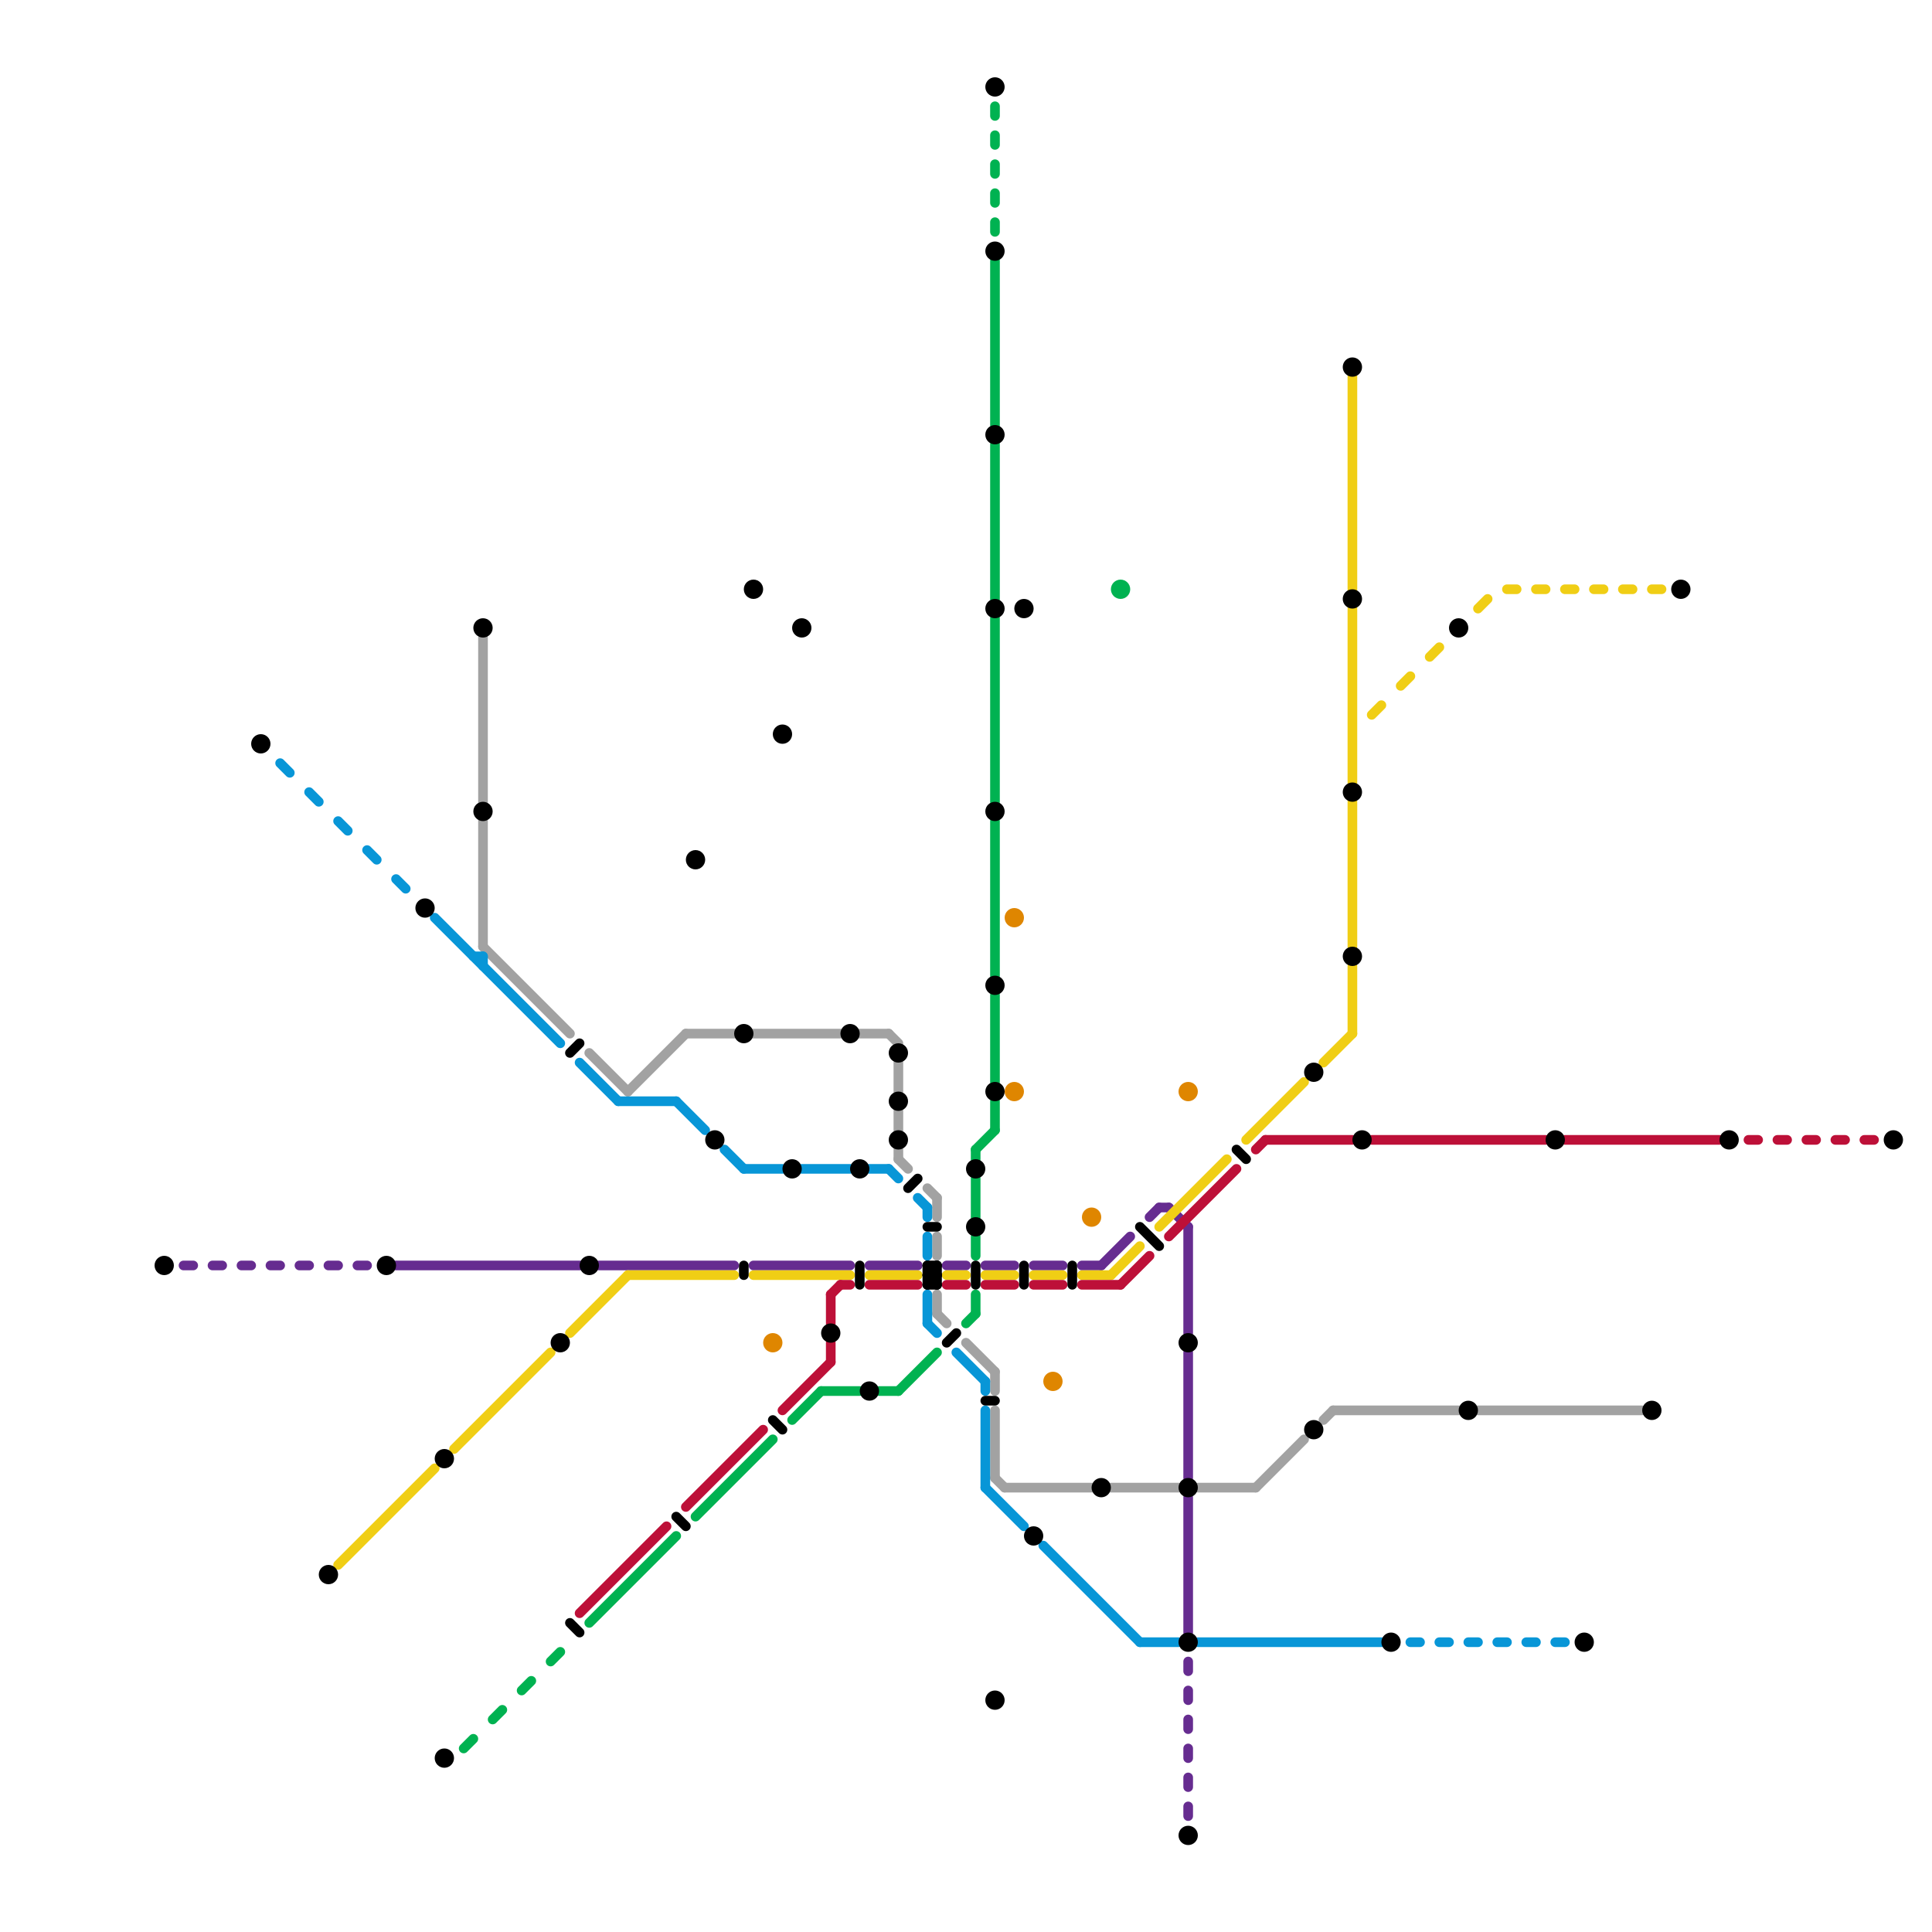 
<svg version="1.1" xmlns="http://www.w3.org/2000/svg" viewBox="0 0 200 200">
<style>line { stroke-width: 1; fill: none; stroke-linecap: round; stroke-linejoin: round; } .c0 { stroke: #662c90 } .c1 { stroke: #f0ce15 } .c2 { stroke: #bd1038 } .c3 { stroke: #00b251 } .c4 { stroke: #a2a2a2 } .c5 { stroke: #0896d7 } .c6 { stroke: #000000 } .c7 { stroke: #df8600 }</style><line class="c0" x1="41" y1="131" x2="60" y2="131"/><line class="c0" x1="25" y1="131" x2="26" y2="131"/><line class="c0" x1="121" y1="125" x2="123" y2="127"/><line class="c0" x1="123" y1="187" x2="123" y2="188"/><line class="c0" x1="22" y1="131" x2="23" y2="131"/><line class="c0" x1="112" y1="131" x2="114" y2="131"/><line class="c0" x1="123" y1="127" x2="123" y2="138"/><line class="c0" x1="90" y1="131" x2="95" y2="131"/><line class="c0" x1="31" y1="131" x2="32" y2="131"/><line class="c0" x1="37" y1="131" x2="38" y2="131"/><line class="c0" x1="123" y1="172" x2="123" y2="173"/><line class="c0" x1="123" y1="178" x2="123" y2="179"/><line class="c0" x1="123" y1="184" x2="123" y2="185"/><line class="c0" x1="114" y1="131" x2="117" y2="128"/><line class="c0" x1="98" y1="131" x2="100" y2="131"/><line class="c0" x1="62" y1="131" x2="76" y2="131"/><line class="c0" x1="123" y1="140" x2="123" y2="153"/><line class="c0" x1="123" y1="181" x2="123" y2="182"/><line class="c0" x1="119" y1="126" x2="120" y2="125"/><line class="c0" x1="19" y1="131" x2="20" y2="131"/><line class="c0" x1="28" y1="131" x2="29" y2="131"/><line class="c0" x1="120" y1="125" x2="121" y2="125"/><line class="c0" x1="78" y1="131" x2="88" y2="131"/><line class="c0" x1="34" y1="131" x2="35" y2="131"/><line class="c0" x1="102" y1="131" x2="105" y2="131"/><line class="c0" x1="107" y1="131" x2="110" y2="131"/><line class="c0" x1="123" y1="155" x2="123" y2="169"/><line class="c0" x1="123" y1="175" x2="123" y2="176"/><line class="c1" x1="90" y1="132" x2="95" y2="132"/><line class="c1" x1="102" y1="132" x2="105" y2="132"/><line class="c1" x1="140" y1="100" x2="140" y2="107"/><line class="c1" x1="145" y1="71" x2="146" y2="70"/><line class="c1" x1="153" y1="63" x2="154" y2="62"/><line class="c1" x1="78" y1="132" x2="88" y2="132"/><line class="c1" x1="129" y1="118" x2="135" y2="112"/><line class="c1" x1="140" y1="83" x2="140" y2="98"/><line class="c1" x1="35" y1="162" x2="45" y2="152"/><line class="c1" x1="107" y1="132" x2="110" y2="132"/><line class="c1" x1="162" y1="61" x2="163" y2="61"/><line class="c1" x1="140" y1="39" x2="140" y2="61"/><line class="c1" x1="156" y1="61" x2="157" y2="61"/><line class="c1" x1="171" y1="61" x2="172" y2="61"/><line class="c1" x1="168" y1="61" x2="169" y2="61"/><line class="c1" x1="140" y1="63" x2="140" y2="81"/><line class="c1" x1="112" y1="132" x2="115" y2="132"/><line class="c1" x1="137" y1="110" x2="140" y2="107"/><line class="c1" x1="98" y1="132" x2="100" y2="132"/><line class="c1" x1="142" y1="74" x2="143" y2="73"/><line class="c1" x1="59" y1="138" x2="65" y2="132"/><line class="c1" x1="47" y1="150" x2="57" y2="140"/><line class="c1" x1="159" y1="61" x2="160" y2="61"/><line class="c1" x1="120" y1="127" x2="127" y2="120"/><line class="c1" x1="115" y1="132" x2="118" y2="129"/><line class="c1" x1="148" y1="68" x2="149" y2="67"/><line class="c1" x1="65" y1="132" x2="76" y2="132"/><line class="c1" x1="165" y1="61" x2="166" y2="61"/><line class="c2" x1="181" y1="118" x2="182" y2="118"/><line class="c2" x1="131" y1="118" x2="140" y2="118"/><line class="c2" x1="187" y1="118" x2="188" y2="118"/><line class="c2" x1="142" y1="118" x2="160" y2="118"/><line class="c2" x1="86" y1="134" x2="87" y2="133"/><line class="c2" x1="98" y1="133" x2="100" y2="133"/><line class="c2" x1="162" y1="118" x2="178" y2="118"/><line class="c2" x1="112" y1="133" x2="116" y2="133"/><line class="c2" x1="90" y1="133" x2="95" y2="133"/><line class="c2" x1="193" y1="118" x2="194" y2="118"/><line class="c2" x1="121" y1="128" x2="128" y2="121"/><line class="c2" x1="86" y1="134" x2="86" y2="137"/><line class="c2" x1="107" y1="133" x2="110" y2="133"/><line class="c2" x1="184" y1="118" x2="185" y2="118"/><line class="c2" x1="116" y1="133" x2="119" y2="130"/><line class="c2" x1="130" y1="119" x2="131" y2="118"/><line class="c2" x1="86" y1="139" x2="86" y2="141"/><line class="c2" x1="60" y1="167" x2="69" y2="158"/><line class="c2" x1="87" y1="133" x2="88" y2="133"/><line class="c2" x1="71" y1="156" x2="79" y2="148"/><line class="c2" x1="81" y1="146" x2="86" y2="141"/><line class="c2" x1="190" y1="118" x2="191" y2="118"/><line class="c2" x1="102" y1="133" x2="105" y2="133"/><line class="c3" x1="51" y1="178" x2="52" y2="177"/><line class="c3" x1="72" y1="157" x2="80" y2="149"/><line class="c3" x1="54" y1="175" x2="55" y2="174"/><line class="c3" x1="101" y1="122" x2="101" y2="126"/><line class="c3" x1="103" y1="20" x2="103" y2="21"/><line class="c3" x1="103" y1="27" x2="103" y2="44"/><line class="c3" x1="103" y1="114" x2="103" y2="117"/><line class="c3" x1="82" y1="147" x2="85" y2="144"/><line class="c3" x1="61" y1="168" x2="70" y2="159"/><line class="c3" x1="91" y1="144" x2="93" y2="144"/><line class="c3" x1="85" y1="144" x2="89" y2="144"/><line class="c3" x1="103" y1="17" x2="103" y2="18"/><line class="c3" x1="103" y1="64" x2="103" y2="83"/><line class="c3" x1="101" y1="128" x2="101" y2="130"/><line class="c3" x1="103" y1="46" x2="103" y2="62"/><line class="c3" x1="48" y1="181" x2="49" y2="180"/><line class="c3" x1="103" y1="14" x2="103" y2="15"/><line class="c3" x1="103" y1="103" x2="103" y2="112"/><line class="c3" x1="101" y1="119" x2="101" y2="120"/><line class="c3" x1="100" y1="137" x2="101" y2="136"/><line class="c3" x1="103" y1="11" x2="103" y2="12"/><line class="c3" x1="57" y1="172" x2="58" y2="171"/><line class="c3" x1="103" y1="85" x2="103" y2="101"/><line class="c3" x1="103" y1="23" x2="103" y2="24"/><line class="c3" x1="101" y1="119" x2="103" y2="117"/><line class="c3" x1="93" y1="144" x2="97" y2="140"/><line class="c3" x1="101" y1="134" x2="101" y2="136"/><circle cx="116" cy="61" r="1" fill="#00b251" /><line class="c4" x1="50" y1="98" x2="59" y2="107"/><line class="c4" x1="71" y1="107" x2="76" y2="107"/><line class="c4" x1="130" y1="154" x2="135" y2="149"/><line class="c4" x1="65" y1="113" x2="71" y2="107"/><line class="c4" x1="97" y1="134" x2="97" y2="136"/><line class="c4" x1="100" y1="139" x2="103" y2="142"/><line class="c4" x1="50" y1="85" x2="50" y2="98"/><line class="c4" x1="92" y1="107" x2="93" y2="108"/><line class="c4" x1="97" y1="136" x2="98" y2="137"/><line class="c4" x1="96" y1="123" x2="97" y2="124"/><line class="c4" x1="138" y1="146" x2="151" y2="146"/><line class="c4" x1="97" y1="124" x2="97" y2="126"/><line class="c4" x1="103" y1="153" x2="104" y2="154"/><line class="c4" x1="124" y1="154" x2="130" y2="154"/><line class="c4" x1="93" y1="119" x2="93" y2="120"/><line class="c4" x1="61" y1="109" x2="65" y2="113"/><line class="c4" x1="50" y1="66" x2="50" y2="83"/><line class="c4" x1="97" y1="128" x2="97" y2="130"/><line class="c4" x1="137" y1="147" x2="138" y2="146"/><line class="c4" x1="93" y1="110" x2="93" y2="113"/><line class="c4" x1="153" y1="146" x2="170" y2="146"/><line class="c4" x1="103" y1="146" x2="103" y2="153"/><line class="c4" x1="78" y1="107" x2="87" y2="107"/><line class="c4" x1="93" y1="115" x2="93" y2="117"/><line class="c4" x1="104" y1="154" x2="113" y2="154"/><line class="c4" x1="89" y1="107" x2="92" y2="107"/><line class="c4" x1="103" y1="142" x2="103" y2="144"/><line class="c4" x1="115" y1="154" x2="122" y2="154"/><line class="c4" x1="93" y1="120" x2="94" y2="121"/><line class="c5" x1="102" y1="143" x2="102" y2="144"/><line class="c5" x1="96" y1="128" x2="96" y2="130"/><line class="c5" x1="95" y1="124" x2="96" y2="125"/><line class="c5" x1="64" y1="114" x2="70" y2="114"/><line class="c5" x1="158" y1="170" x2="159" y2="170"/><line class="c5" x1="149" y1="170" x2="150" y2="170"/><line class="c5" x1="99" y1="140" x2="102" y2="143"/><line class="c5" x1="161" y1="170" x2="162" y2="170"/><line class="c5" x1="155" y1="170" x2="156" y2="170"/><line class="c5" x1="92" y1="121" x2="93" y2="122"/><line class="c5" x1="96" y1="137" x2="97" y2="138"/><line class="c5" x1="50" y1="99" x2="50" y2="100"/><line class="c5" x1="118" y1="170" x2="122" y2="170"/><line class="c5" x1="102" y1="146" x2="102" y2="154"/><line class="c5" x1="102" y1="154" x2="106" y2="158"/><line class="c5" x1="35" y1="85" x2="36" y2="86"/><line class="c5" x1="90" y1="121" x2="92" y2="121"/><line class="c5" x1="29" y1="79" x2="30" y2="80"/><line class="c5" x1="124" y1="170" x2="143" y2="170"/><line class="c5" x1="96" y1="125" x2="96" y2="126"/><line class="c5" x1="146" y1="170" x2="147" y2="170"/><line class="c5" x1="60" y1="110" x2="64" y2="114"/><line class="c5" x1="83" y1="121" x2="88" y2="121"/><line class="c5" x1="75" y1="119" x2="77" y2="121"/><line class="c5" x1="152" y1="170" x2="153" y2="170"/><line class="c5" x1="108" y1="160" x2="118" y2="170"/><line class="c5" x1="45" y1="95" x2="58" y2="108"/><line class="c5" x1="49" y1="99" x2="50" y2="99"/><line class="c5" x1="96" y1="134" x2="96" y2="137"/><line class="c5" x1="77" y1="121" x2="81" y2="121"/><line class="c5" x1="32" y1="82" x2="33" y2="83"/><line class="c5" x1="38" y1="88" x2="39" y2="89"/><line class="c5" x1="41" y1="91" x2="42" y2="92"/><line class="c5" x1="70" y1="114" x2="73" y2="117"/><line class="c6" x1="80" y1="147" x2="81" y2="148"/><line class="c6" x1="59" y1="109" x2="60" y2="108"/><line class="c6" x1="96" y1="127" x2="97" y2="127"/><line class="c6" x1="96" y1="133" x2="97" y2="133"/><line class="c6" x1="101" y1="131" x2="101" y2="133"/><line class="c6" x1="96" y1="132" x2="97" y2="131"/><line class="c6" x1="106" y1="131" x2="106" y2="133"/><line class="c6" x1="59" y1="168" x2="60" y2="169"/><line class="c6" x1="96" y1="131" x2="97" y2="132"/><line class="c6" x1="96" y1="131" x2="96" y2="133"/><line class="c6" x1="70" y1="157" x2="71" y2="158"/><line class="c6" x1="97" y1="131" x2="97" y2="133"/><line class="c6" x1="128" y1="119" x2="129" y2="120"/><line class="c6" x1="111" y1="131" x2="111" y2="133"/><line class="c6" x1="118" y1="127" x2="120" y2="129"/><line class="c6" x1="96" y1="133" x2="97" y2="132"/><line class="c6" x1="96" y1="132" x2="97" y2="133"/><line class="c6" x1="89" y1="131" x2="89" y2="133"/><line class="c6" x1="96" y1="131" x2="97" y2="131"/><line class="c6" x1="94" y1="123" x2="95" y2="122"/><line class="c6" x1="98" y1="139" x2="99" y2="138"/><line class="c6" x1="77" y1="131" x2="77" y2="132"/><line class="c6" x1="102" y1="145" x2="103" y2="145"/><line class="c6" x1="96" y1="132" x2="97" y2="132"/><circle cx="81" cy="76" r="1" fill="#000000" /><circle cx="93" cy="114" r="1" fill="#000000" /><circle cx="107" cy="159" r="1" fill="#000000" /><circle cx="196" cy="118" r="1" fill="#000000" /><circle cx="123" cy="170" r="1" fill="#000000" /><circle cx="27" cy="77" r="1" fill="#000000" /><circle cx="17" cy="131" r="1" fill="#000000" /><circle cx="103" cy="45" r="1" fill="#000000" /><circle cx="61" cy="131" r="1" fill="#000000" /><circle cx="103" cy="176" r="1" fill="#000000" /><circle cx="46" cy="182" r="1" fill="#000000" /><circle cx="101" cy="121" r="1" fill="#000000" /><circle cx="101" cy="127" r="1" fill="#000000" /><circle cx="171" cy="146" r="1" fill="#000000" /><circle cx="140" cy="82" r="1" fill="#000000" /><circle cx="103" cy="63" r="1" fill="#000000" /><circle cx="123" cy="139" r="1" fill="#000000" /><circle cx="78" cy="61" r="1" fill="#000000" /><circle cx="106" cy="63" r="1" fill="#000000" /><circle cx="46" cy="151" r="1" fill="#000000" /><circle cx="103" cy="84" r="1" fill="#000000" /><circle cx="86" cy="138" r="1" fill="#000000" /><circle cx="136" cy="148" r="1" fill="#000000" /><circle cx="103" cy="26" r="1" fill="#000000" /><circle cx="123" cy="154" r="1" fill="#000000" /><circle cx="74" cy="118" r="1" fill="#000000" /><circle cx="114" cy="154" r="1" fill="#000000" /><circle cx="164" cy="170" r="1" fill="#000000" /><circle cx="103" cy="102" r="1" fill="#000000" /><circle cx="136" cy="111" r="1" fill="#000000" /><circle cx="123" cy="190" r="1" fill="#000000" /><circle cx="50" cy="84" r="1" fill="#000000" /><circle cx="77" cy="107" r="1" fill="#000000" /><circle cx="144" cy="170" r="1" fill="#000000" /><circle cx="90" cy="144" r="1" fill="#000000" /><circle cx="174" cy="61" r="1" fill="#000000" /><circle cx="40" cy="131" r="1" fill="#000000" /><circle cx="140" cy="99" r="1" fill="#000000" /><circle cx="140" cy="38" r="1" fill="#000000" /><circle cx="89" cy="121" r="1" fill="#000000" /><circle cx="93" cy="109" r="1" fill="#000000" /><circle cx="93" cy="118" r="1" fill="#000000" /><circle cx="83" cy="65" r="1" fill="#000000" /><circle cx="72" cy="89" r="1" fill="#000000" /><circle cx="88" cy="107" r="1" fill="#000000" /><circle cx="140" cy="62" r="1" fill="#000000" /><circle cx="152" cy="146" r="1" fill="#000000" /><circle cx="50" cy="65" r="1" fill="#000000" /><circle cx="151" cy="65" r="1" fill="#000000" /><circle cx="58" cy="139" r="1" fill="#000000" /><circle cx="103" cy="113" r="1" fill="#000000" /><circle cx="179" cy="118" r="1" fill="#000000" /><circle cx="34" cy="163" r="1" fill="#000000" /><circle cx="82" cy="121" r="1" fill="#000000" /><circle cx="161" cy="118" r="1" fill="#000000" /><circle cx="103" cy="9" r="1" fill="#000000" /><circle cx="141" cy="118" r="1" fill="#000000" /><circle cx="44" cy="94" r="1" fill="#000000" /><circle cx="109" cy="143" r="1" fill="#df8600" /><circle cx="105" cy="113" r="1" fill="#df8600" /><circle cx="80" cy="139" r="1" fill="#df8600" /><circle cx="123" cy="113" r="1" fill="#df8600" /><circle cx="105" cy="95" r="1" fill="#df8600" /><circle cx="113" cy="126" r="1" fill="#df8600" />


</svg>

